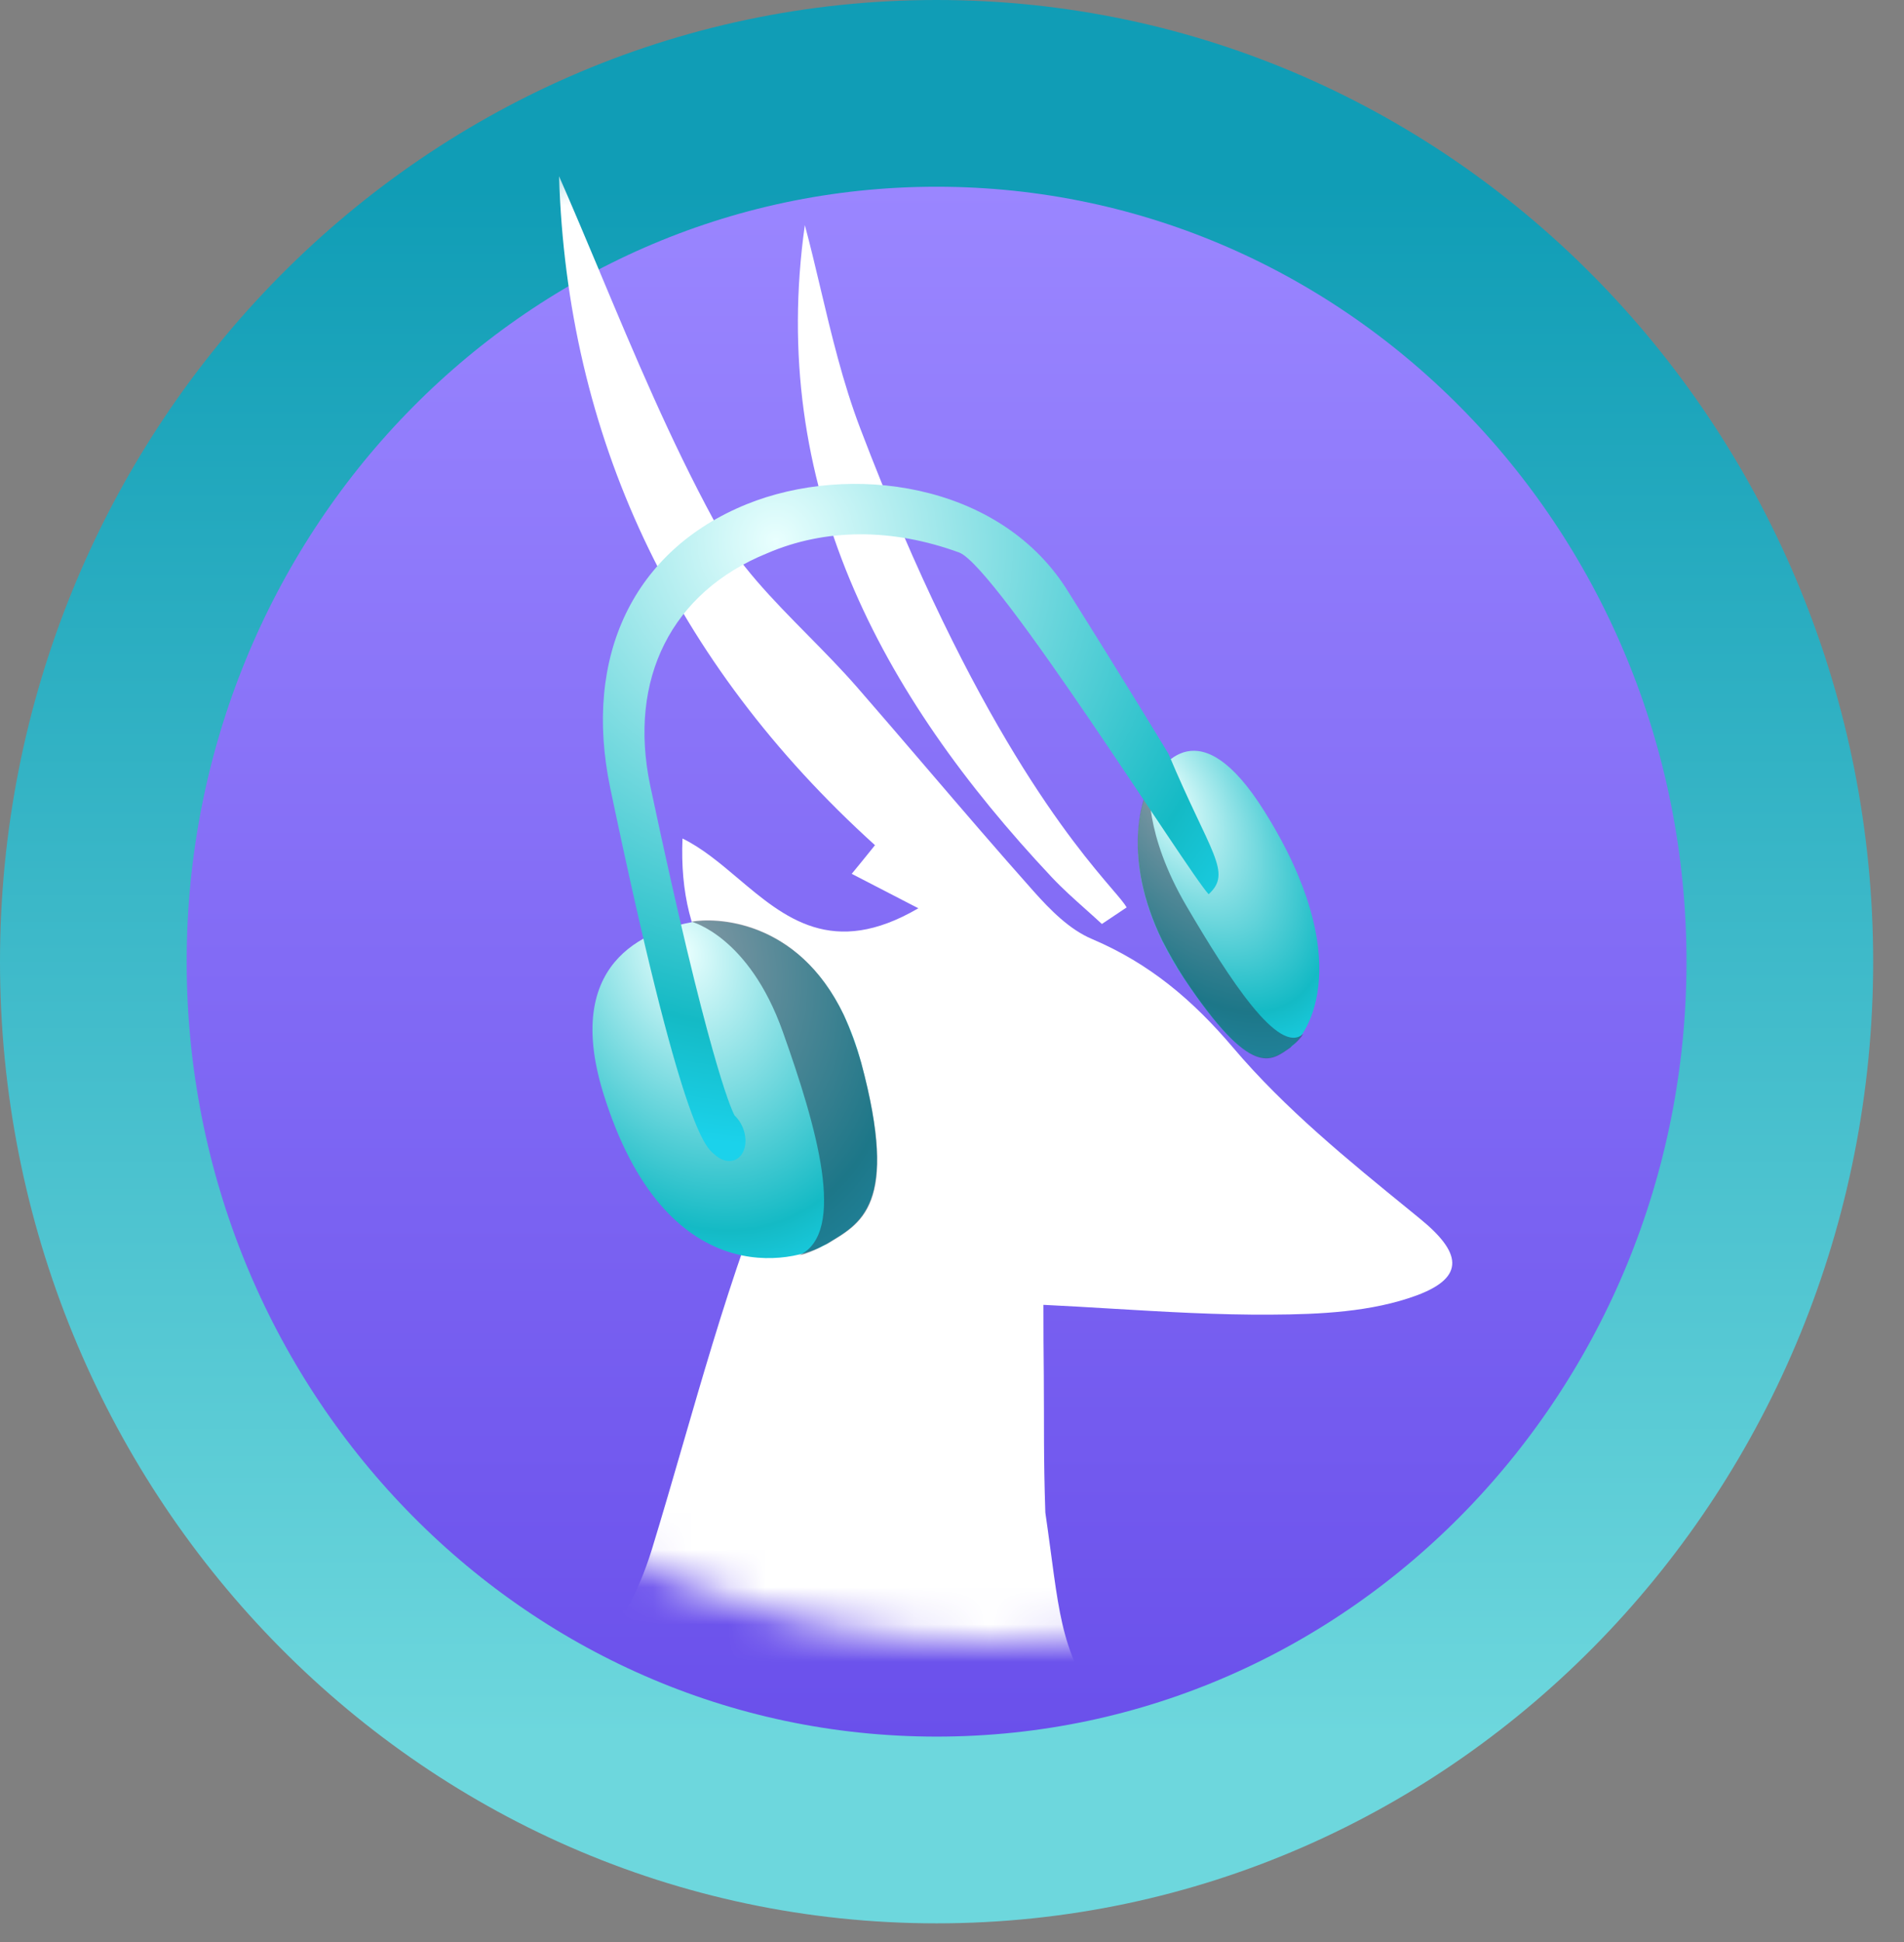 <svg width="51" height="52" viewBox="0 0 51 52" fill="none" xmlns="http://www.w3.org/2000/svg">
<rect x="0" y="0" width="51" height="52" fill="#808080" stroke="none"/>
<g clip-path="url(#clip0_12048_73659)">
<path d="M25.087 49C37.637 49 47.674 38.514 47.674 25.75C47.674 12.986 37.637 2.5 25.087 2.5C12.537 2.5 2.5 12.986 2.5 25.75C2.5 38.514 12.537 49 25.087 49Z" fill="url(#paint0_linear_12048_73659)" stroke="url(#paint1_linear_12048_73659)" stroke-width="5"/>
<path d="M30.8 21.017C30.555 21.448 29.885 23.463 31.704 26.184C33.524 28.906 34.039 28.4 34.555 28.049C35.071 27.697 36.332 25.653 33.866 21.72C32.119 18.935 31.108 20.476 30.8 21.017Z" fill="url(#paint2_radial_12048_73659)"/>
<path opacity="0.5" d="M34.844 27.777C34.867 27.749 34.888 27.718 34.907 27.684C34.258 28.273 32.935 26.23 31.781 24.262C30.627 22.294 30.797 21.002 30.797 21.002C30.583 21.38 30.044 22.971 31.138 25.195C31.316 25.54 31.508 25.872 31.712 26.188C33.54 28.927 34.046 28.404 34.562 28.052L34.608 28.004C34.693 27.941 34.772 27.865 34.844 27.777Z" fill="#26354D"/>
<mask id="mask0_12048_73659" style="mask-type:alpha" maskUnits="userSpaceOnUse" x="5" y="1" width="43" height="43">
<circle cx="26.5" cy="22.5" r="21.5" fill="#D9D9D9"/>
</mask>
<g mask="url(#mask0_12048_73659)">
<path d="M37.781 32.425L38.039 32.636C39.131 33.526 39.273 34.194 37.947 34.686C36.741 35.131 35.351 35.194 34.049 35.201C32.626 35.211 31.203 35.126 29.759 35.04C29.16 35.004 28.557 34.968 27.949 34.939C27.948 35.604 27.953 36.226 27.959 36.82C27.97 38.126 27.949 39 28 40.5C28.376 43.08 28.35 44.148 29.486 45.726C30.873 47.646 31.711 49.715 30.546 52.303C30.816 52.396 31.078 52.487 31.334 52.575L31.34 52.577C32.047 52.82 32.705 53.047 33.361 53.279C33.529 53.338 33.699 53.395 33.869 53.453C34.331 53.608 34.791 53.763 35.231 53.961C37.111 54.801 37.15 55.233 35.571 57.247C35.574 57.256 35.577 57.266 35.579 57.275L35.583 57.291L35.586 57.301L35.593 57.336C35.609 57.409 35.625 57.484 35.67 57.518C38.086 59.341 38.13 59.459 35.886 61.588C34.4 62.999 32.895 64.389 31.391 65.778C29.305 67.706 27.218 69.633 25.184 71.613C25.057 71.736 24.931 71.86 24.806 71.984C23.476 73.29 22.193 74.55 20.18 74.741C20.122 73.139 21.188 71.379 22.586 71.056C23.724 70.792 24.048 70.208 23.82 69.201C25.315 68.969 31.931 61.494 31.72 60.055C30.787 61 29.9 61.988 29.017 62.972C26.218 66.09 23.456 69.168 19.365 70.7C19.411 70.547 19.455 70.393 19.499 70.241C19.92 68.77 20.323 67.362 22.148 66.928C22.483 66.848 22.752 66.452 23.05 66.015C23.194 65.803 23.345 65.581 23.512 65.381C24.693 65.005 25.306 64.035 25.97 62.986C26.4 62.306 26.851 61.593 27.491 60.986L26.131 61.259C24.194 61.647 22.447 61.997 20.631 62.358C19.492 64.643 17.521 66.512 15.175 68.024C11.598 70.335 7.712 71.755 3.693 72.778L3.69 72.765L-10.278 76.789C-10.871 76.96 -11.48 76.627 -11.637 76.044C-11.794 75.462 -11.44 74.851 -10.847 74.68L3.121 70.656C3.714 70.485 4.068 69.874 3.911 69.291C3.754 68.709 3.145 68.375 2.552 68.546L-3.384 70.256C-3.977 70.427 -4.586 70.093 -4.743 69.511C-4.9 68.928 -4.546 68.317 -3.953 68.147L11.652 63.65C12.246 63.479 12.6 62.868 12.442 62.286C12.285 61.703 11.677 61.37 11.084 61.541L0.621 64.555C0.028 64.726 -0.581 64.392 -0.738 63.81C-0.895 63.227 -0.541 62.617 0.052 62.446L4.068 61.288C4.661 61.117 5.015 60.507 4.858 59.924C4.701 59.342 4.092 59.008 3.499 59.179L-12.847 63.888C-13.44 64.059 -14.048 63.726 -14.206 63.143C-14.363 62.561 -14.009 61.95 -13.416 61.779L-5.665 59.546C0.086 57.889 4.67 56.561 7.265 55.813C7.945 55.617 8.169 54.936 8.016 54.37C7.847 53.745 7.245 53.354 6.648 53.526C6.128 53.676 6.182 51.801 6.079 51.417C8.457 50.732 10.726 48.739 10.891 48.562L10.892 48.561C12.249 47.097 13.582 45.66 15.429 44.634C16.399 44.097 17.102 42.653 17.46 41.489C17.747 40.552 18.02 39.611 18.293 38.669C19.337 35.072 20.379 31.478 22.207 28.136C19.479 27.244 18.16 25.338 18.281 22.452C18.809 22.71 19.286 23.113 19.769 23.521C21.019 24.577 22.302 25.662 24.599 24.32L24.162 24.095L24.161 24.094C23.662 23.837 23.261 23.63 22.814 23.398C23.003 23.17 23.179 22.951 23.351 22.738L23.437 22.631C18.001 17.712 15.19 11.648 14.974 4.718C15.339 5.549 15.7 6.41 16.069 7.288L16.069 7.289L16.069 7.29C16.988 9.482 17.95 11.776 19.129 13.948C19.746 15.088 20.692 16.048 21.64 17.009C22.089 17.465 22.539 17.922 22.954 18.397C23.582 19.118 24.204 19.844 24.826 20.57C25.772 21.674 26.718 22.778 27.686 23.865C28.13 24.363 28.647 24.89 29.249 25.143C30.79 25.798 31.943 26.771 33.035 28.058C34.415 29.685 36.109 31.065 37.781 32.425Z" fill="white"/>
<path d="M-20.644 68.408C-21.237 68.579 -21.591 69.19 -21.434 69.773C-21.276 70.355 -20.668 70.689 -20.075 70.518L-3.958 65.875C-3.365 65.704 -3.011 65.093 -3.168 64.51C-3.326 63.928 -3.934 63.594 -4.527 63.765L-20.644 68.408Z" fill="white"/>
<path d="M29.075 24.343C29.223 24.475 29.37 24.607 29.515 24.741C29.626 24.667 29.736 24.593 29.846 24.519L29.848 24.518C29.958 24.444 30.067 24.371 30.178 24.297C30.122 24.196 29.989 24.04 29.788 23.805C28.785 22.631 26.099 19.488 23.046 11.48C22.576 10.248 22.27 8.957 21.976 7.716L21.976 7.715C21.839 7.138 21.705 6.572 21.558 6.028C20.581 12.985 23.547 18.569 28.175 23.492C28.457 23.791 28.766 24.067 29.075 24.343Z" fill="white"/>
<path d="M-8.966 56.888C-9.123 56.306 -8.769 55.695 -8.176 55.524L12.978 49.429C13.572 49.258 14.18 49.592 14.337 50.174C14.494 50.757 14.141 51.367 13.547 51.538L-7.607 57.633C-8.2 57.804 -8.809 57.471 -8.966 56.888Z" fill="white"/>
<path d="M3.009 48.213C2.851 47.63 3.205 47.02 3.798 46.849L17.026 43.038C17.619 42.867 18.227 43.2 18.385 43.783C18.542 44.365 18.188 44.976 17.595 45.147L4.367 48.958C3.774 49.129 3.166 48.795 3.009 48.213Z" fill="white"/>
<path d="M-11.486 52.389C-11.643 51.807 -11.29 51.196 -10.696 51.025L-6.189 49.726C-5.595 49.555 -4.987 49.889 -4.83 50.471C-4.673 51.054 -5.026 51.665 -5.62 51.836L-10.127 53.134C-10.721 53.305 -11.329 52.972 -11.486 52.389Z" fill="white"/>
<path d="M-3.075 45.014C-3.232 44.432 -2.878 43.821 -2.285 43.65L9.357 40.296C9.95 40.125 10.559 40.459 10.716 41.041C10.873 41.624 10.519 42.234 9.926 42.405L-1.716 45.76C-2.309 45.931 -2.918 45.597 -3.075 45.014Z" fill="white"/>
</g>
<g clip-path="url(#clip1_12048_73659)">
<path d="M18.526 24.694C19.229 24.563 22.034 24.609 23.065 28.449C24.095 32.289 23.04 32.758 22.146 33.304C21.252 33.85 17.818 34.609 16.164 29.286C14.992 25.515 17.642 24.86 18.526 24.694Z" fill="url(#paint3_radial_12048_73659)"/>
<path opacity="0.5" d="M21.575 33.569C21.523 33.587 21.468 33.601 21.413 33.611C22.692 32.996 21.875 30.173 20.966 27.621C20.058 25.068 18.521 24.679 18.521 24.679C19.137 24.564 21.362 24.586 22.603 27.18C22.786 27.594 22.942 28.021 23.069 28.456C24.109 32.318 23.044 32.765 22.151 33.311L22.053 33.352C21.901 33.439 21.741 33.511 21.575 33.569Z" fill="#26354D"/>
<path d="M16.345 21.097C15.609 17.566 16.974 14.732 19.997 13.502C22.762 12.385 26.719 12.915 28.545 15.736C28.619 15.851 30.142 18.274 31.298 20.183C32.42 22.855 33.019 23.354 32.374 23.945C31.783 23.3 26.712 15.199 25.697 14.796C23.899 14.137 22.103 14.144 20.548 14.815C17.99 15.854 16.816 18.176 17.417 21.038C18.944 28.232 19.569 29.673 19.677 29.87C19.742 29.931 19.799 30.005 19.845 30.087C19.891 30.17 19.925 30.259 19.946 30.351C19.966 30.442 19.973 30.534 19.965 30.621C19.957 30.707 19.934 30.787 19.899 30.855C19.863 30.924 19.816 30.979 19.758 31.019C19.701 31.059 19.635 31.082 19.564 31.087C19.493 31.092 19.419 31.079 19.346 31.049C19.273 31.018 19.202 30.971 19.137 30.91C18.892 30.71 18.26 30.249 16.345 21.097Z" fill="url(#paint4_radial_12048_73659)"/>
</g>
</g>
<defs>
<linearGradient id="paint0_linear_12048_73659" x1="25.087" y1="5" x2="25.087" y2="46.5" gradientUnits="userSpaceOnUse">
<stop stop-color="#9A86FF"/>
<stop offset="1" stop-color="#6A50EB"/>
</linearGradient>
<linearGradient id="paint1_linear_12048_73659" x1="25.087" y1="5" x2="25.087" y2="46.5" gradientUnits="userSpaceOnUse">
<stop stop-color="#109DB6"/>
<stop offset="1" stop-color="#6DD7DD"/>
</linearGradient>
<radialGradient id="paint2_radial_12048_73659" cx="0" cy="0" r="1" gradientUnits="userSpaceOnUse" gradientTransform="translate(31.275 21.266) rotate(59.58) scale(8.016 4.165)">
<stop stop-color="#E9FFFE"/>
<stop offset="0.807" stop-color="#14BAC5"/>
<stop offset="1" stop-color="#1BD2EB"/>
</radialGradient>
<radialGradient id="paint3_radial_12048_73659" cx="0" cy="0" r="1" gradientUnits="userSpaceOnUse" gradientTransform="translate(18.308 25.473) rotate(70.449) scale(9.522 6.85)">
<stop stop-color="#E9FFFE"/>
<stop offset="0.807" stop-color="#14BAC5"/>
<stop offset="1" stop-color="#1BD2EB"/>
</radialGradient>
<radialGradient id="paint4_radial_12048_73659" cx="0" cy="0" r="1" gradientUnits="userSpaceOnUse" gradientTransform="translate(20.807 14.537) rotate(71.581) scale(16.165 15.648)">
<stop stop-color="#E9FFFE"/>
<stop offset="0.807" stop-color="#14BAC5"/>
<stop offset="1" stop-color="#1BD2EB"/>
</radialGradient>
<clipPath id="clip0_12048_73659">
<rect width="51" height="52" fill="white"/>
</clipPath>
<clipPath id="clip1_12048_73659">
<rect width="21.011" height="19.26" fill="white" transform="matrix(-0.922 0.388 0.388 0.922 30.367 9)"/>
</clipPath>
</defs>
</svg>
